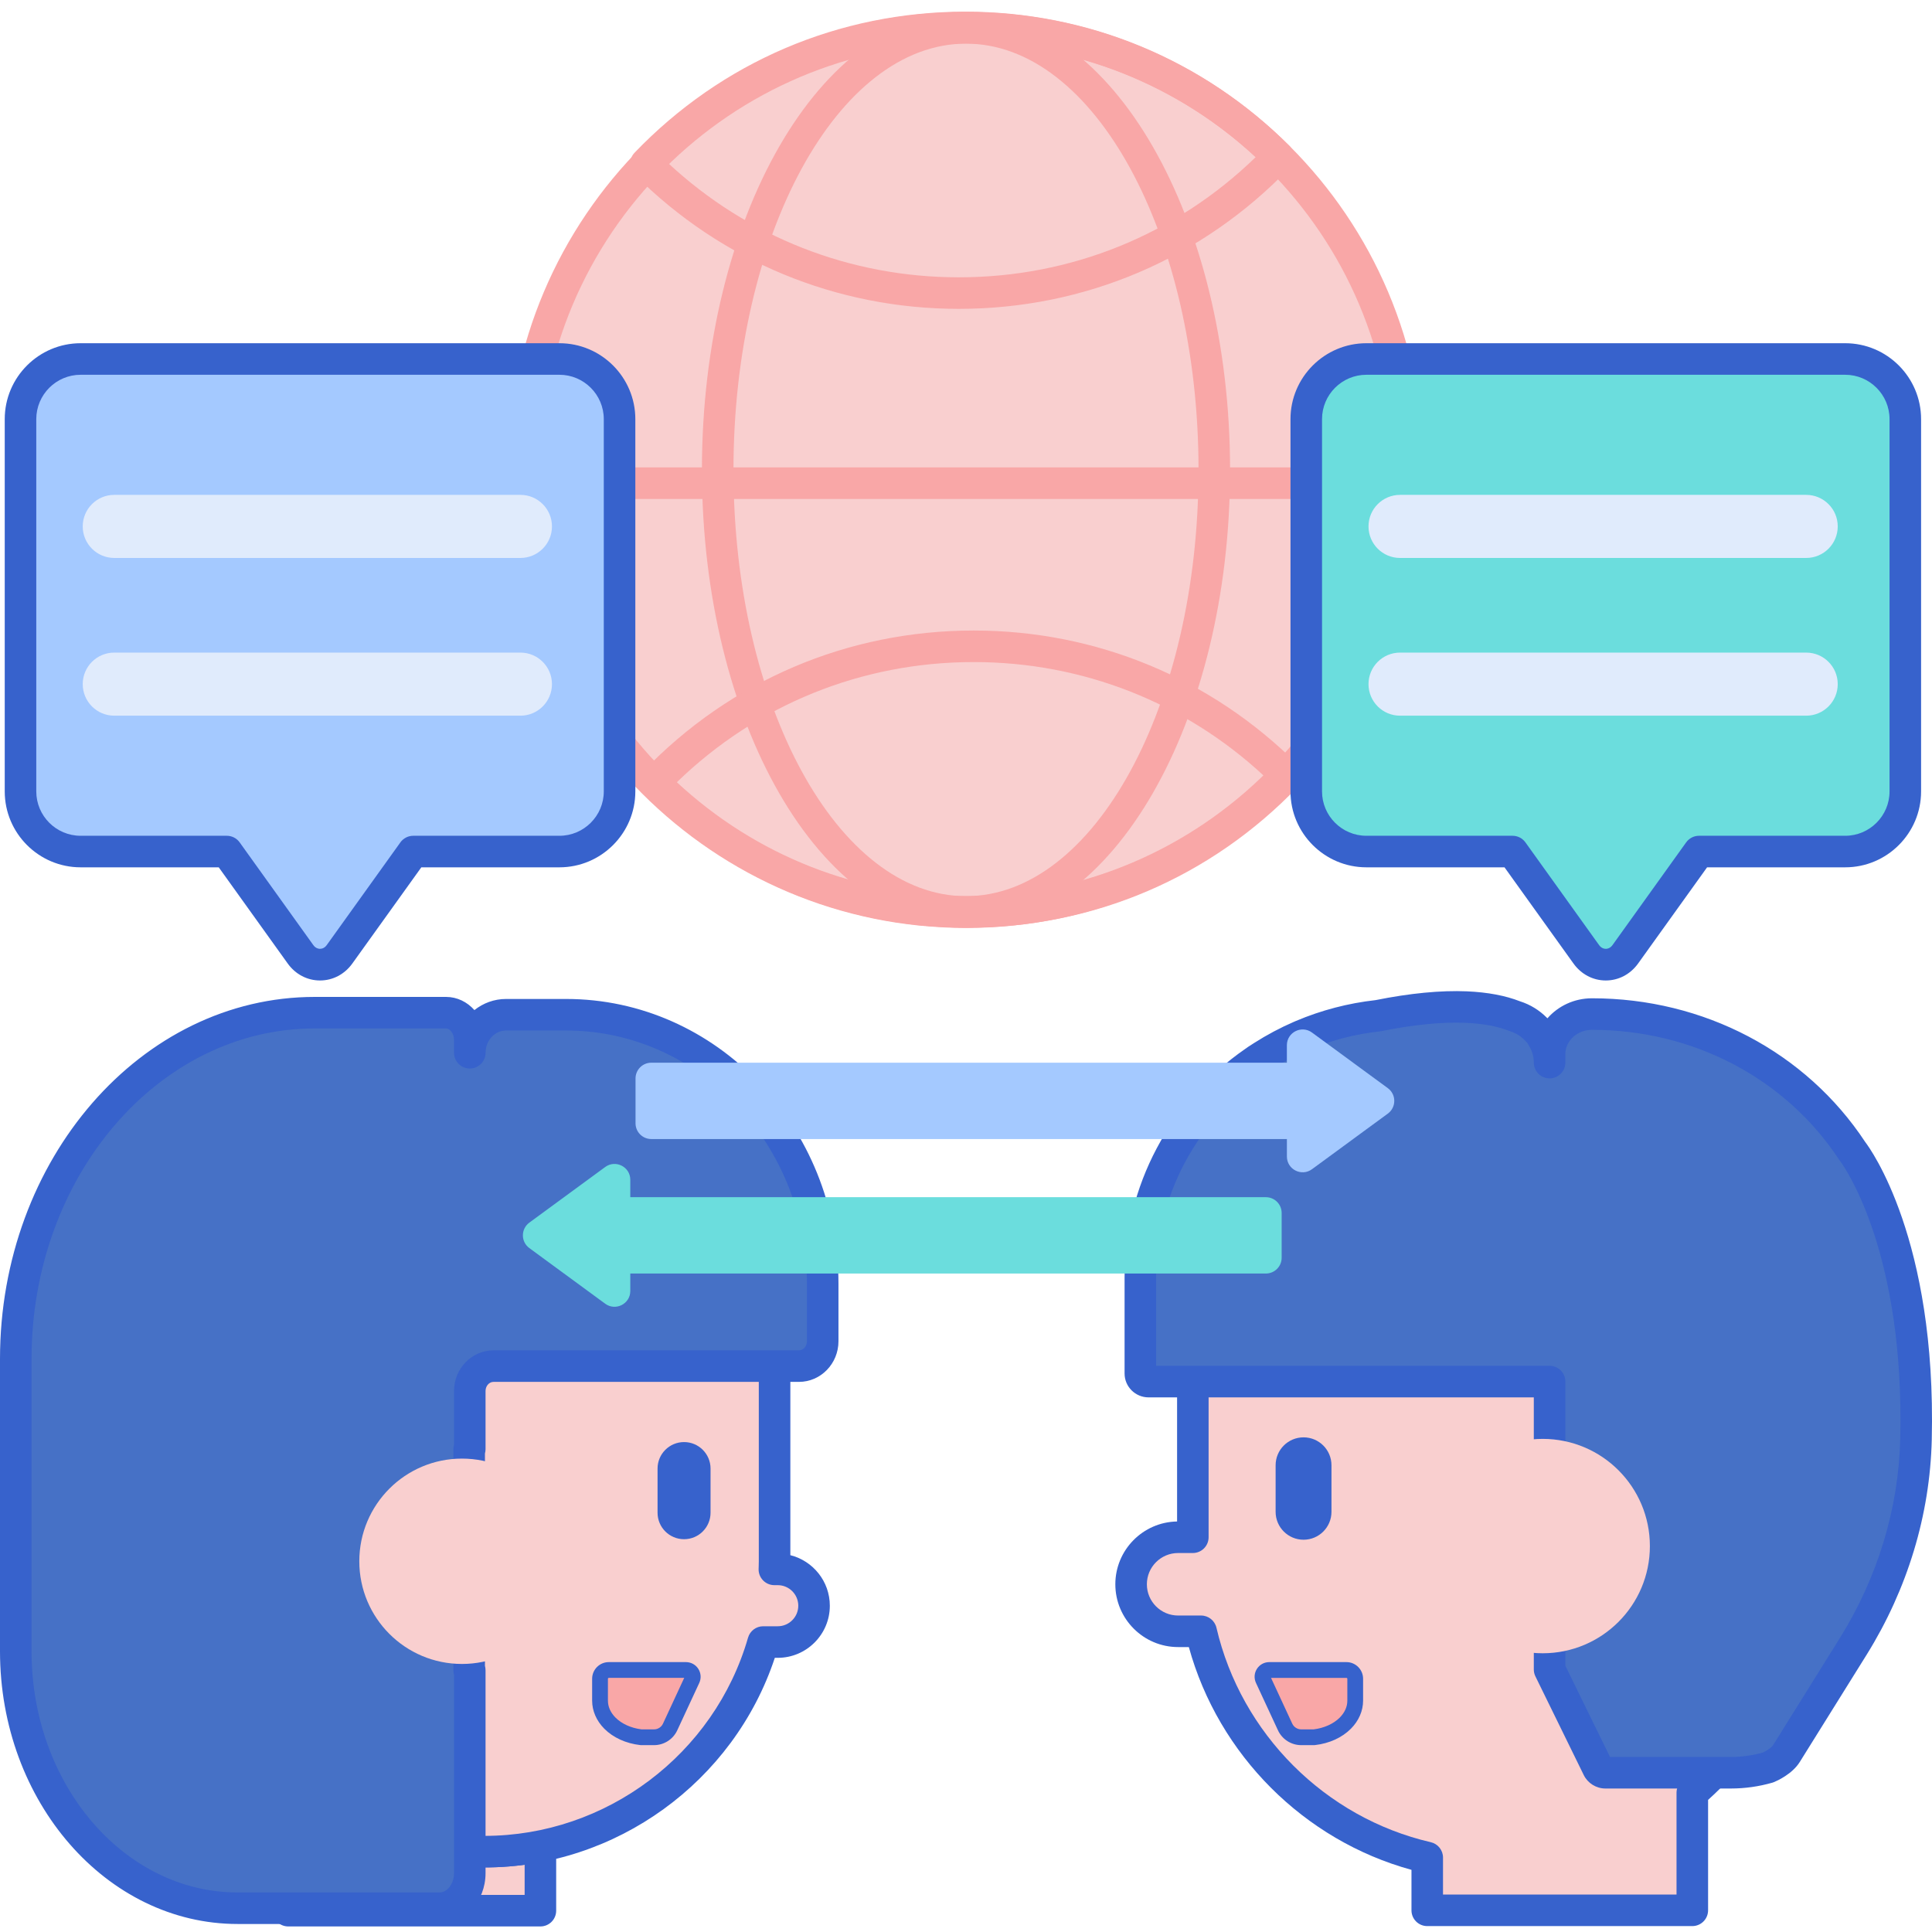 <svg height="489pt" viewBox="0 -2 489.96 489" width="489pt" xmlns="http://www.w3.org/2000/svg"><path d="m357.164 116.688c0-61.91-50.227-112.098-112.184-112.098s-112.184 50.188-112.184 112.098 50.227 112.102 112.184 112.102 112.184-50.191 112.184-112.102zm0 0" fill="#f9cfcf"/><g fill="#f9a7a7"><path d="m244.98 232.852c-64.066 0-116.188-52.109-116.188-116.156 0-64.047 52.121-116.152 116.188-116.152 64.062 0 116.184 52.105 116.184 116.152 0 64.047-52.121 116.156-116.184 116.156zm0-224.309c-59.656 0-108.188 48.52-108.188 108.152 0 59.637 48.531 108.156 108.188 108.156 59.652 0 108.184-48.52 108.184-108.156 0-59.633-48.531-108.152-108.184-108.152zm0 0"/><path d="m244.98 232.789c-36.93 0-66.969-52.082-66.969-116.102s30.039-116.102 66.969-116.102c36.926 0 66.969 52.082 66.969 116.102s-30.043 116.102-66.969 116.102zm0-224.203c-32.516 0-58.969 48.496-58.969 108.102s26.453 108.102 58.969 108.102c32.512 0 58.969-48.496 58.969-108.102s-26.453-108.102-58.969-108.102zm0 0"/><path d="m243.148 75.848c-31.035 0-60.207-12.078-82.156-34.004-1.539-1.539-1.566-4.027-.059-5.602 22.125-23.059 51.918-35.762 83.879-35.762 31.035 0 60.211 12.074 82.156 34 1.539 1.543 1.566 4.031.059 5.602-22.129 23.062-51.918 35.766-83.879 35.766zm-73.629-36.895c20.078 18.664 46.066 28.895 73.629 28.895 28.43 0 55.008-10.793 75.293-30.473-20.074-18.664-46.062-28.895-73.629-28.895-28.43 0-55.012 10.793-75.293 30.473zm0 0"/><path d="m245.285 232.789c-31.035 0-60.211-12.078-82.156-34.004-1.539-1.543-1.566-4.027-.059-5.602 22.129-23.062 51.914-35.762 83.879-35.762 31.035 0 60.211 12.074 82.156 34.004 1.539 1.539 1.566 4.027.055 5.598-22.125 23.062-51.914 35.766-83.875 35.766zm-73.629-36.895c20.074 18.664 46.066 28.895 73.629 28.895 28.43 0 55.008-10.789 75.289-30.473-20.07-18.664-46.059-28.895-73.625-28.895-28.43 0-55.012 10.789-75.293 30.473zm0 0"/><path d="m357.164 124.055h-224.371c-2.207 0-4-1.793-4-4 0-2.207 1.793-4 4-4h224.371c2.211 0 4 1.793 4 4 0 2.207-1.789 4-4 4zm0 0"/></g><path d="m379.289 265.527c-42.402 0-76.781 34.375-76.781 76.781v45.066h-3.734c-6.586 0-11.922 5.336-11.922 11.922s5.336 11.926 11.922 11.926h5.828c6.605 28.422 28.91 50.812 57.352 57.379v13.383h67.223v-29.828c16.453-14.082 26.895-34.984 26.895-58.344v-51.504c0-42.406-34.375-76.781-76.781-76.781zm0 0" fill="#f9cfcf"/><path d="m429.172 485.984h-67.219c-2.211 0-4-1.789-4-4v-10.266c-27.246-7.469-48.945-29.18-56.461-56.496h-2.715c-8.785 0-15.926-7.141-15.926-15.926 0-8.691 7-15.781 15.66-15.922v-41.07c0-44.539 36.234-80.781 80.781-80.781 44.543 0 80.781 36.238 80.781 80.781v51.508c0 23-9.781 44.82-26.898 60.16v28.012c-.004 2.211-1.797 4-4.004 4zm-63.223-8h59.223v-25.828c0-1.168.512-2.277 1.395-3.039 16.207-13.867 25.5-34.027 25.5-55.305v-51.508c0-40.129-32.648-72.781-72.781-72.781-40.133 0-72.781 32.652-72.781 72.781v45.066c0 2.211-1.793 4-4 4h-3.734c-4.371 0-7.922 3.555-7.922 7.926s3.551 7.926 7.922 7.926h5.828c1.859 0 3.473 1.285 3.895 3.094 6.242 26.859 27.578 48.207 54.355 54.391 1.812.418 3.102 2.031 3.102 3.895zm0 0" fill="#3762cc"/><path d="m330.582 388c-3.91 0-7.082-3.168-7.082-7.082v-11.801c0-3.914 3.172-7.082 7.082-7.082 3.91 0 7.082 3.168 7.082 7.082v11.801c0 3.914-3.172 7.082-7.082 7.082zm0 0" fill="#3762cc"/><path d="m418.414 389.609c0 15.016-12.168 27.184-27.184 27.184-15.012 0-27.184-12.168-27.184-27.184 0-15.012 12.172-27.184 27.184-27.184 15.016 0 27.184 12.172 27.184 27.184zm0 0" fill="#f9cfcf"/><path d="m469.84 289.551-.004.008c-13.703-20.926-38.176-34.871-66.102-34.871-5.941 0-10.758 4.555-10.758 10.18v2.137c0-2.516-.77-4.852-2.086-6.801 0 0-.367-.754-1.461-1.777-1.445-1.461-3.246-2.574-5.277-3.191-2.848-1.141-6.82-2.082-12.297-2.312v-.004c-.012 0-.023 0-.035.004-5.688-.238-12.992.293-22.363 2.191-6.82.746-13.336 2.484-19.395 5.07-.02.008-.043.012-.066.02l.004.008c-3.441 1.473-6.723 3.223-9.84 5.211-1.355.828-2.031 1.348-2.035 1.352-17.492 12.062-28.934 32.023-28.934 54.625v24.449c0 1.133.934 2.051 2.09 2.051h101.695v73l12.262 25.031c.352.707 1.078 1.16 1.883 1.16h31.852c3.223 0 6.387-.461 9.406-1.328.094-.039 3.328-1.402 4.637-3.5 3.094-4.953 10.383-16.625 17.012-27.285 9.84-15.824 15.43-33.895 15.867-52.434 1.215-50.805-16.055-72.992-16.055-72.992zm0 0" fill="#4671c6"/><path d="m438.977 451.09h-31.855c-2.309 0-4.457-1.336-5.473-3.402l-12.262-25.031c-.27-.543-.41-1.148-.41-1.758v-69h-97.695c-3.355 0-6.086-2.715-6.086-6.051v-24.453c0-23 11.438-44.629 30.602-57.875.219-.16.977-.715 2.277-1.512 3.203-2.043 6.617-3.859 10.09-5.363.164-.086.332-.156.512-.219 6.418-2.715 13.199-4.488 20.168-5.273 8.746-1.754 16.539-2.504 23.148-2.23 5.324.234 9.809 1.09 13.496 2.535 2.555.809 4.898 2.242 6.789 4.156.051.047.105.098.156.148 2.707-3.102 6.77-5.074 11.301-5.074 28.363 0 54.25 13.625 69.305 36.469 1.242 1.625 18.07 24.66 16.859 75.477-.449 19.023-6.145 37.852-16.469 54.453-6.422 10.324-13.457 21.598-16.707 26.797l-.309.496c-1.902 3.047-5.738 4.762-6.488 5.07-.145.062-.289.113-.438.156-3.43.984-6.965 1.484-10.512 1.484zm-30.672-8h30.672c2.711 0 5.422-.375 8.055-1.105.988-.457 2.258-1.297 2.598-1.844l.305-.492c3.25-5.203 10.285-16.465 16.703-26.789 9.566-15.387 14.848-32.82 15.266-50.418 1.113-46.754-13.723-68.375-15.117-70.297-.105-.121-.207-.254-.297-.391-13.551-20.707-37.012-33.066-62.754-33.066-3.723 0-6.758 2.77-6.758 6.18v2.133c0 2.207-1.789 4-4 4-2.207 0-4-1.793-4-4 0-1.625-.484-3.203-1.398-4.555-.094-.141-.18-.289-.258-.438-.023-.02-.227-.293-.625-.664-1.109-1.121-2.352-1.875-3.703-2.285-.109-.035-.215-.07-.32-.113-2.906-1.164-6.602-1.844-10.98-2.031-.027 0-.047-.004-.07-.004-6.02-.242-13.203.469-21.367 2.117-.121.027-.238.043-.359.059-6.297.688-12.43 2.289-18.215 4.754-.035.016-.066.031-.105.043-3.168 1.355-6.281 3.008-9.258 4.906-1.133.695-1.707 1.117-1.785 1.176-.043.031-.086.062-.133.094-17.035 11.75-27.203 30.941-27.203 51.336v22.5h99.781c2.211 0 4 1.793 4 4v72.074zm0 0" fill="#3762cc"/><path d="m418.414 389.609c0 15.016-12.168 27.184-27.184 27.184-15.012 0-27.184-12.168-27.184-27.184 0-15.012 12.172-27.184 27.184-27.184 15.016 0 27.184 12.172 27.184 27.184zm0 0" fill="#f9cfcf"/><path d="m137.047 482.07v-16.344c-4.582.895-9.316 1.379-14.16 1.379-19.207 0-36.691-7.375-49.789-19.434v34.398zm0 0" fill="#f9cfcf"/><path d="m137.047 486.07h-63.949c-2.211 0-4-1.793-4-4v-34.398c0-1.586.938-3.027 2.391-3.664 1.457-.637 3.145-.355 4.316.719 12.871 11.852 29.59 18.379 47.082 18.379 4.457 0 8.961-.438 13.398-1.301 1.176-.238 2.387.078 3.305.84.926.758 1.457 1.891 1.457 3.086v16.34c0 2.211-1.789 4-4 4zm-59.949-8h55.953v-7.637c-20.012 2.645-40.031-2.621-55.953-14.297zm0 0" fill="#3762cc"/><path d="m197.234 395.523h-.852c.02-.656.051-1.305.051-1.965v-49.336c0-40.617-32.926-73.547-73.547-73.547-40.617 0-73.543 32.93-73.543 73.547v49.336c0 40.617 32.926 73.547 73.543 73.547 33.543 0 61.816-22.461 70.66-53.156h3.688c5.086 0 9.211-4.125 9.211-9.215 0-5.086-4.125-9.211-9.211-9.211zm0 0" fill="#f9cfcf"/><path d="m122.887 471.105c-42.758 0-77.543-34.789-77.543-77.547v-49.336c0-42.758 34.785-77.543 77.543-77.543 42.758 0 77.547 34.789 77.547 77.543v47.695c5.742 1.434 10.012 6.637 10.012 12.82 0 7.285-5.926 13.211-13.211 13.211h-.738c-10.422 31.445-40.262 53.156-73.609 53.156zm0-196.426c-38.348 0-69.543 31.195-69.543 69.543v49.336c0 38.348 31.199 69.543 69.543 69.543 30.816 0 58.293-20.668 66.816-50.262.496-1.715 2.062-2.895 3.844-2.895h3.688c2.875 0 5.211-2.336 5.211-5.211s-2.336-5.211-5.211-5.211h-.852c-1.078 0-2.113-.434-2.863-1.207-.754-.773-1.164-1.816-1.133-2.898l.02-.621c.016-.414.027-.824.027-1.238v-49.336c0-38.348-31.199-69.543-69.547-69.543zm0 0" fill="#3762cc"/><path d="m79.82 254.34h33.301c3.324 0 6.016 3.117 6.016 6.969v3.195c0-5.324 4.121-9.645 9.203-9.645h15.219c35.945 0 65.078 30.539 65.078 68.211v14.59c0 3.484-2.691 6.309-6.016 6.309h-77.465c-3.32 0-6.016 2.824-6.016 6.309v14.754c-.051-.02-.105-.031-.156-.051v56.211c.051-.02.105-.035.156-.055v51.426c0 4.906-3.438 8.887-7.676 8.887h-51.203c-31.074 0-56.266-29.172-56.266-65.156v-74.156c.004-48.488 33.949-87.797 75.824-87.797zm0 0" fill="#4671c6"/><path d="m111.465 485.449h-51.199c-33.23 0-60.266-31.023-60.266-69.152v-74.16c0-50.617 35.805-91.797 79.82-91.797h33.301c2.816 0 5.367 1.281 7.191 3.34 2.227-1.77 5.008-2.82 8.027-2.82h15.219c38.09 0 69.078 32.395 69.078 72.211v14.59c0 5.688-4.492 10.309-10.016 10.309h-77.465c-1.113 0-2.02 1.039-2.02 2.309v14.758c0 .375-.051.746-.152 1.098v53.836c.102.379.152.773.152 1.172v51.422c0 7.105-5.234 12.887-11.672 12.887zm-31.645-227.113c-39.602 0-71.82 37.594-71.82 83.801v74.156c0 33.723 23.445 61.156 52.266 61.156h51.199c1.992 0 3.676-2.238 3.676-4.887v-50.297c-.102-.344-.156-.707-.156-1.074v-56.211c0-.375.055-.746.156-1.098v-13.605c0-5.684 4.492-10.309 10.02-10.309h77.461c1.113 0 2.02-1.035 2.02-2.309v-14.59c0-35.402-27.402-64.211-61.078-64.211h-15.219c-2.871 0-5.203 2.531-5.203 5.645 0 2.207-1.793 4-4 4s-4-1.793-4-4v-3.195c0-1.75-1.062-2.969-2.02-2.969h-33.301zm0 0" fill="#3762cc"/><path d="m143.195 393.465c0 14.379-11.656 26.039-26.039 26.039-14.379 0-26.035-11.66-26.035-26.039 0-14.383 11.656-26.039 26.035-26.039 14.383 0 26.039 11.656 26.039 26.039zm0 0" fill="#f9cfcf"/><path d="m173.477 387.867c3.711 0 6.719-3.008 6.719-6.719v-11.195c0-3.711-3.008-6.719-6.719-6.719-3.711 0-6.719 3.008-6.719 6.719v11.195c0 3.715 3.008 6.719 6.719 6.719zm0 0" fill="#3762cc"/><path d="m351.957 273.477-19.234-14.105c-2.645-1.938-6.367-.051-6.367 3.227v4.426h-161.184c-2.211 0-4 1.789-4 4v11.359c0 2.211 1.789 4 4 4h161.188v4.426c0 3.277 3.723 5.164 6.363 3.227l19.238-14.105c2.176-1.598 2.176-4.855-.004-6.453zm0 0" fill="#a4c9ff"/><path d="m134.242 314.039 19.234 14.105c2.645 1.941 6.367.051 6.367-3.223v-4.43h161.188c2.207 0 4-1.789 4-4v-11.359c0-2.207-1.793-4-4-4h-161.188v-4.426c0-3.277-3.727-5.164-6.367-3.227l-19.238 14.105c-2.176 1.602-2.176 4.859.004 6.453zm0 0" fill="#6bdddd"/><path d="m141.867 88.562h-121.414c-8.426 0-15.254 6.832-15.254 15.254v94.406c0 8.426 6.828 15.254 15.254 15.254h37.074l18.688 26.059c2.523 3.52 7.371 3.52 9.891 0l18.688-26.059h37.074c8.426 0 15.254-6.828 15.254-15.254v-94.406c0-8.422-6.832-15.254-15.254-15.254zm0 0" fill="#a4c9ff"/><path d="m81.16 246.172c-3.246 0-6.234-1.57-8.199-4.309l-17.488-24.387h-35.023c-10.613 0-19.25-8.633-19.25-19.254v-94.406c0-10.617 8.637-19.254 19.25-19.254h121.418c10.617 0 19.254 8.637 19.254 19.254v94.406c0 10.621-8.637 19.254-19.254 19.254h-35.02l-17.492 24.387c-1.965 2.738-4.953 4.309-8.195 4.309zm-60.711-153.609c-6.207 0-11.25 5.051-11.25 11.254v94.406c0 6.207 5.043 11.254 11.25 11.254h37.078c1.289 0 2.5.625 3.25 1.672l18.684 26.055c.898 1.25 2.496 1.254 3.395 0l18.684-26.055c.75-1.047 1.961-1.672 3.25-1.672h37.078c6.203 0 11.254-5.047 11.254-11.254v-94.406c0-6.203-5.051-11.254-11.254-11.254zm0 0" fill="#3762cc"/><path d="m131.98 139.02h-103c-4.418 0-8-3.582-8-8s3.582-8 8-8h103c4.418 0 8 3.582 8 8s-3.582 8-8 8zm0 0" fill="#e0ebfc"/><path d="m131.98 179.02h-103c-4.418 0-8-3.582-8-8s3.582-8 8-8h103c4.418 0 8 3.582 8 8s-3.582 8-8 8zm0 0" fill="#e0ebfc"/><path d="m467.941 88.562h-121.414c-8.426 0-15.254 6.832-15.254 15.254v94.406c0 8.426 6.828 15.254 15.254 15.254h37.074l18.688 26.059c2.523 3.52 7.367 3.52 9.891 0l18.688-26.059h37.074c8.426 0 15.254-6.828 15.254-15.254v-94.406c0-8.422-6.832-15.254-15.254-15.254zm0 0" fill="#6bdddd"/><path d="m407.23 246.172c-3.242 0-6.23-1.57-8.195-4.309l-17.488-24.387h-35.023c-10.617 0-19.254-8.633-19.254-19.254v-94.406c0-10.617 8.637-19.254 19.254-19.254h121.418c10.613 0 19.25 8.637 19.25 19.254v94.406c0 10.621-8.637 19.254-19.25 19.254h-35.02l-17.492 24.387c-1.965 2.738-4.953 4.309-8.199 4.309zm-60.707-153.609c-6.207 0-11.254 5.051-11.254 11.254v94.406c0 6.207 5.047 11.254 11.254 11.254h37.078c1.289 0 2.5.625 3.25 1.672l18.684 26.055c.902 1.254 2.496 1.25 3.395 0l18.684-26.055c.75-1.047 1.961-1.672 3.25-1.672h37.078c6.203 0 11.25-5.047 11.25-11.254v-94.406c0-6.203-5.047-11.254-11.25-11.254zm0 0" fill="#3762cc"/><path d="m458.055 139.02h-103c-4.418 0-8-3.582-8-8s3.582-8 8-8h103c4.418 0 8 3.582 8 8s-3.582 8-8 8zm0 0" fill="#e0ebfc"/><path d="m458.055 179.02h-103c-4.418 0-8-3.582-8-8s3.582-8 8-8h103c4.418 0 8 3.582 8 8s-3.582 8-8 8zm0 0" fill="#e0ebfc"/><path d="m175.523 423.473c.527-1.137-.305-2.438-1.559-2.438h-19.57c-1.23 0-2.223.996-2.223 2.223v5.562c0 2.055.875 4.055 2.5 5.691 1.941 1.957 4.793 3.223 7.918 3.582h3.277c1.75 0 3.344-1.02 4.082-2.609zm0 0" fill="#f9a7a7"/><path d="m165.863 440.094h-3.273c-.078 0-.152-.004-.227-.016-3.629-.414-6.863-1.891-9.117-4.156-1.984-2.004-3.078-4.527-3.078-7.102v-5.562c0-2.328 1.895-4.223 4.223-4.223h19.574c1.273 0 2.445.641 3.133 1.715.684 1.074.773 2.406.238 3.562l-5.578 12.016c-1.055 2.285-3.371 3.766-5.895 3.766zm-3.156-4h3.156c.973 0 1.863-.57 2.27-1.449l5.387-11.613h-19.125c-.125 0-.223.102-.223.227v5.559c0 1.535.664 3.016 1.918 4.285 1.566 1.582 3.977 2.668 6.617 2.992zm12.816-12.621h.02zm0 0" fill="#3762cc"/><path d="m320.328 423.473c-.527-1.137.305-2.438 1.559-2.438h19.57c1.23 0 2.227.996 2.227 2.223v5.562c0 2.055-.879 4.055-2.5 5.691-1.945 1.957-4.797 3.223-7.922 3.582h-3.277c-1.75 0-3.344-1.02-4.082-2.609zm0 0" fill="#f9a7a7"/><path d="m333.266 440.094h-3.277c-2.52 0-4.836-1.477-5.895-3.766l-5.574-12.016c-.539-1.156-.453-2.488.234-3.559.688-1.078 1.859-1.719 3.133-1.719h19.574c2.328 0 4.223 1.895 4.223 4.223v5.562c0 2.574-1.094 5.098-3.082 7.098-2.25 2.27-5.484 3.746-9.113 4.16-.074.012-.148.016-.223.016zm-10.93-17.059 5.383 11.609c.41.879 1.301 1.449 2.27 1.449h3.156c2.645-.324 5.051-1.41 6.621-2.988 1.258-1.27 1.922-2.746 1.922-4.285v-5.559c0-.125-.102-.227-.227-.227zm-.191-.406" fill="#3762cc"/></svg>